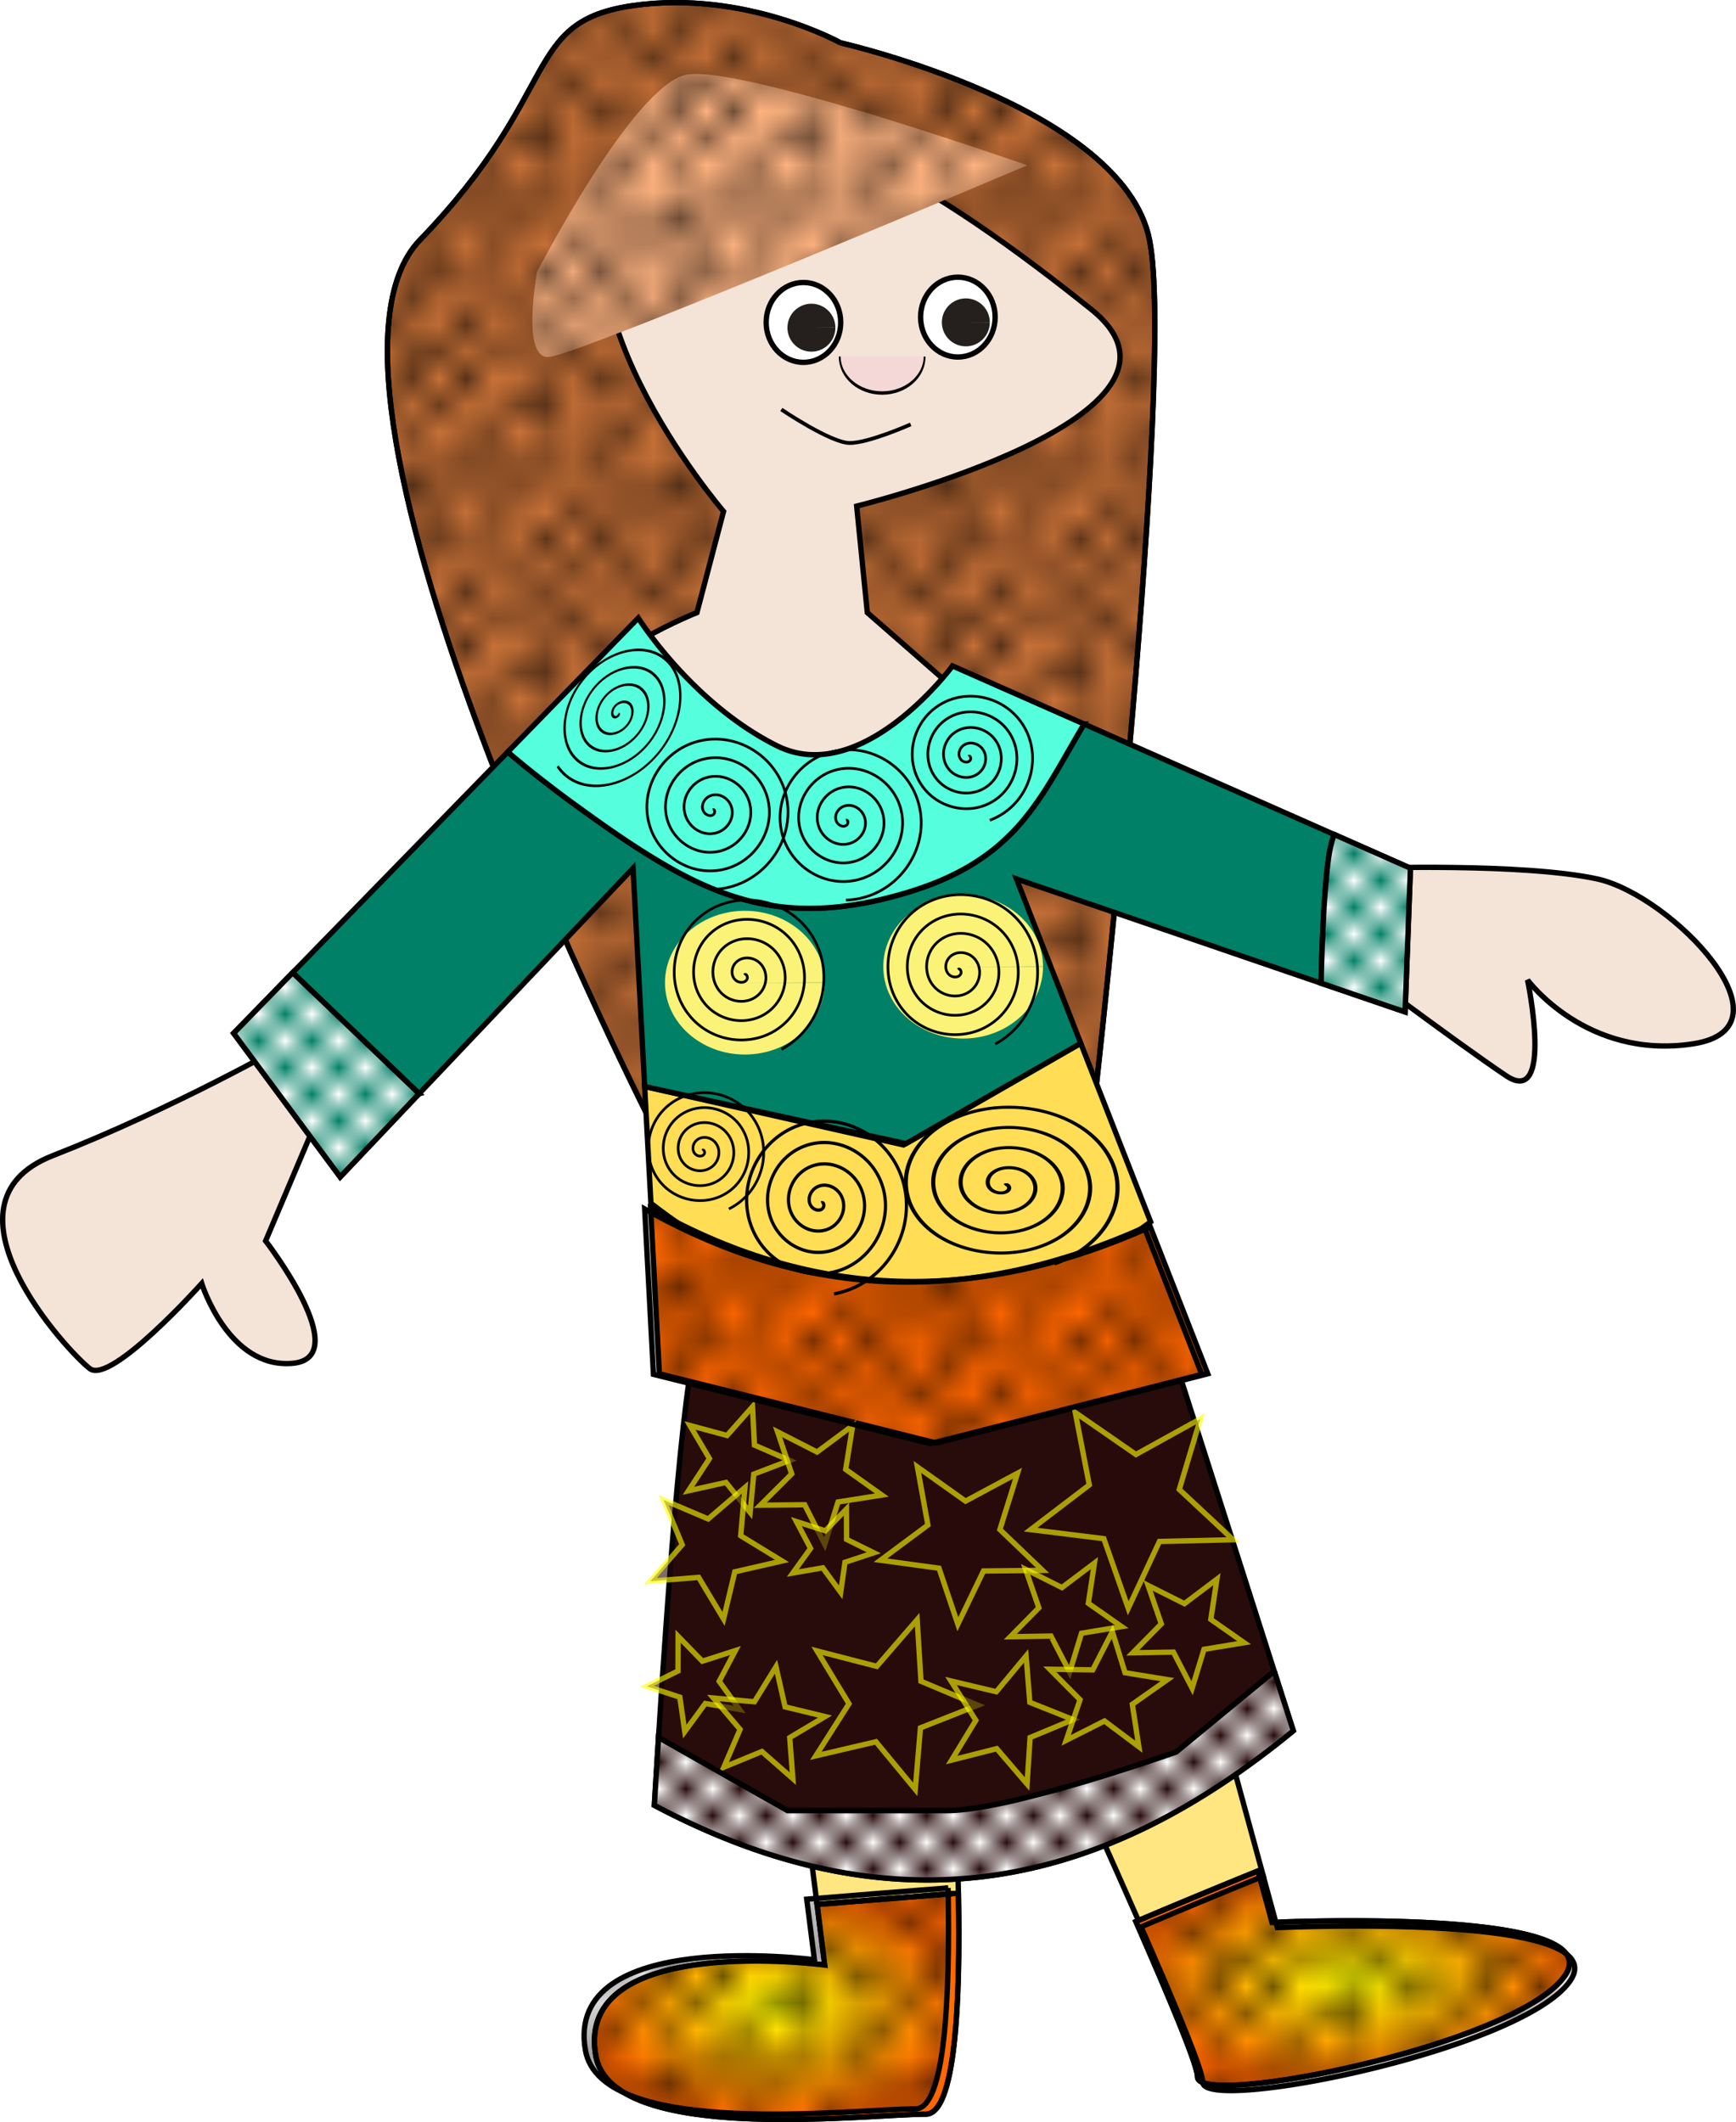 <svg xmlns="http://www.w3.org/2000/svg" xmlns:xlink="http://www.w3.org/1999/xlink" viewBox="0 0 649.77 794.33"><defs><pattern id="b" height="2" width="2" patternUnits="userSpaceOnUse" patternTransform="scale(10)"><path fill="#fff" d="M0 0h1v1H0zM1 1h1v1H1z"/></pattern><pattern id="c" xlink:href="#a" patternTransform="matrix(10 0 0 10 17.664 2.133)"/><pattern id="i" xlink:href="#a" patternTransform="matrix(10 0 0 10 17.664 2.133)"/><pattern id="j" xlink:href="#b" patternTransform="matrix(10 0 0 10 20 0)"/><pattern id="k" xlink:href="#b" patternTransform="matrix(10 0 0 10 20 0)"/><pattern id="l" xlink:href="#b" patternTransform="matrix(10 0 0 10 20 0)"/><pattern id="d" xlink:href="#a" patternTransform="matrix(10 0 0 10 17.664 2.133)"/><pattern id="h" xlink:href="#a" patternTransform="matrix(10 0 0 10 19.636 4.105)"/><pattern id="f" xlink:href="#a" patternTransform="matrix(10 0 0 10 13.797 .14)"/><pattern id="a" height="10" width="10" patternUnits="userSpaceOnUse" patternTransform="matrix(10 0 0 10 -2.336 2.133)"><circle cx="2.567" cy=".81" r=".45"/><circle cx="3.048" cy="2.33" r=".45"/><circle cx="4.418" cy="2.415" r=".45"/><circle cx="1.844" cy="3.029" r=".45"/><circle cx="6.08" cy="1.363" r=".45"/><circle cx="5.819" cy="4.413" r=".45"/><circle cx="4.305" cy="4.048" r=".45"/><circle cx="5.541" cy="3.045" r=".45"/><circle cx="4.785" cy="5.527" r=".45"/><circle cx="2.667" cy="5.184" r=".45"/><circle cx="7.965" cy="1.448" r=".45"/><circle cx="7.047" cy="5.049" r=".45"/><circle cx="4.34" cy=".895" r=".45"/><circle cx="7.125" cy=".34" r=".45"/><circle cx="9.553" cy="1.049" r=".45"/><circle cx="7.006" cy="2.689" r=".45"/><circle cx="8.909" cy="2.689" r=".45"/><circle cx="9.315" cy="4.407" r=".45"/><circle cx="7.82" cy="3.87" r=".45"/><circle cx="8.27" cy="5.948" r=".45"/><circle cx="7.973" cy="7.428" r=".45"/><circle cx="9.342" cy="8.072" r=".45"/><circle cx="8.206" cy="9.315" r=".45"/><circle cx="9.682" cy="9.475" r=".45"/><circle cx="9.688" cy="6.186" r=".45"/><circle cx="3.379" cy="6.296" r=".45"/><circle cx="2.871" cy="8.204" r=".45"/><circle cx="4.59" cy="8.719" r=".45"/><circle cx="3.181" cy="9.671" r=".45"/><circle cx="5.734" cy="7.315" r=".45"/><circle cx="6.707" cy="6.513" r=".45"/><circle cx="5.73" cy="9.67" r=".45"/><circle cx="6.535" cy="8.373" r=".45"/><circle cx="4.37" cy="7.154" r=".45"/><circle cx=".622" cy="7.25" r=".45"/><circle cx=".831" cy="5.679" r=".45"/><circle cx="1.257" cy="8.519" r=".45"/><circle cx="1.989" cy="6.877" r=".45"/><circle cx=".374" cy="3.181" r=".45"/><circle cx="1.166" cy="1.664" r=".45"/><circle cx="1.151" cy=".093" r=".45"/><circle cx="1.151" cy="10.093" r=".45"/><circle cx="1.302" cy="4.451" r=".45"/><circle cx="3.047" cy="3.763" r=".45"/></pattern><radialGradient id="e" gradientUnits="userSpaceOnUse" cy="896.42" cx="278.96" gradientTransform="matrix(1 0 0 .626 20 335.1)" r="69.199"><stop offset="0" stop-color="#ff0"/><stop offset="1" stop-color="#ff0" stop-opacity="0"/></radialGradient><radialGradient id="g" gradientUnits="userSpaceOnUse" cy="885.86" cx="494.56" gradientTransform="matrix(1 0 0 .501 20.028 442.32)" r="82.146"><stop offset="0" stop-color="#ff0"/><stop offset="1" stop-color="#ff0" stop-opacity="0"/></radialGradient></defs><path d="M314.66 16.05s105.63 23.916 115.59 73.741c9.78 48.896-19.93 316.89-19.93 316.89l-75.73-159.44-89.68 175.38s-141.5-277.03-87.692-332.83c53.811-55.804 37.867-81.713 79.72-87.692s77.727 13.951 77.727 13.951z" color="#000" stroke="#000" stroke-width="2" fill="#c87137"/><path d="M448.2 611.97l-67.75 5.969s26.271 56.669 46.688 103.31a3500.143 3500.143 0 0145.72-18.97L448.2 611.969zM294.73 625.9l11.094 86.969c17.015-1.418 35.05-2.805 52.906-4.219-.785-40.524-4.219-80.75-4.219-80.75l-59.78-2z" color="#000" stroke="#000" stroke-width="2" fill="#ffe680"/><path d="M476.95 625.56l-36.72 30.25s-3.865 1.351-10.03 3.406c-6.167 2.055-14.627 4.822-23.845 7.563a555.343 555.343 0 01-14.219 4c-4.788 1.284-9.547 2.503-14.125 3.53s-8.96 1.87-12.938 2.47c-3.978.6-7.573.937-10.562.937h-59.78l-48.25-27.375c-.903 14.36-1.563 25.406-1.563 25.406 94.559 50.057 171.09 28.005 239.16-27.906l-7.13-22.28z" color="#000" stroke="#000" stroke-width="2" fill="#280b0b"/><path d="M262.85 498.37c-6.145 0-13.339 103.66-16.375 151.97l48.25 27.375h59.781c2.99 0 6.585-.338 10.562-.938 3.978-.599 8.36-1.44 12.938-2.468 4.578-1.028 9.337-2.247 14.125-3.532 4.788-1.284 9.61-2.63 14.22-4 9.217-2.74 17.677-5.507 23.843-7.562 6.17-2.06 10.04-3.41 10.04-3.41l36.72-30.25-38.72-121.22s-167.4-5.969-175.38-5.969z" color="#000" stroke="#000" stroke-width="2" fill="#280b0b"/><path d="M322.93 161.49s105.63 23.916 115.59 73.741c9.78 48.896-19.93 316.89-19.93 316.89l-75.73-159.44-89.68 175.38s-141.5-277.03-87.692-332.83c53.811-55.804 37.867-81.713 79.72-87.692s77.727 13.951 77.727 13.951z" color="#000" stroke="#000" stroke-width="2" fill="url(#c)" transform="translate(-8.27 -145.44)"/><path d="M356.52 257.21l-31.888-27.902-3.986-39.86s137.52-33.881 87.692-73.741c-49.825-39.86-133.53-99.65-171.4-53.811-37.867 45.839 33.881 129.54 33.881 129.54l-9.965 37.867s-39.86 15.944-35.874 27.902 41.853 59.79 73.741 59.79 57.797-59.79 57.797-59.79zM121.34 412.66l-21.923 51.818s33.881 43.846 9.965 45.839-33.88-29.895-33.88-29.895-33.882 37.867-41.854 31.888c-7.97-5.98-59.788-61.78-13.949-79.72s87.688-41.85 87.688-41.85l19.93 29.895zM511.97 324.97s57.797-1.993 85.7 3.986 75.733 55.804 35.873 61.783-61.783-23.916-61.783-23.916 9.965 47.832-7.972 35.874-65.769-47.832-65.769-47.832z" color="#000" stroke="#000" stroke-width="2" fill="#f4e3d7"/><path d="M358.73 708.65c-17.857 1.414-35.89 2.801-52.906 4.219l2.875 22.656s-93.759-12.34-85.719 33.875c5.855 33.653 101.64 21.938 123.56 21.938 11.05 0 12.985-41.504 12.188-82.688zM470.86 700.29a3493.201 3493.201 0 00-45.719 18.969c12.343 28.199 23.062 53.619 23.062 58.125 0 11.958 119.56-11.966 137.5-37.875 17.937-25.909-109.59-19.938-109.59-19.938l-5.25-19.281z" color="#000" stroke="#000" stroke-width="2" fill="#f60"/><path d="M404.51 390.5l-66.33 38.055-96.889-21.867 2.344 43.719c71.076 54.707 131.87 47.703 187.03 6.938z" color="#000" stroke="#000" stroke-width="2" fill="#fd5"/><path d="M430.56 459.25c-59.916 26.819-121.81 29.923-187.03-6.937l3.281 61.906 103.62 25.909 101.63-25.91z" color="#000" stroke="#000" stroke-width="2" fill="#f60"/><path d="M156.89 409.37l-47.35-45.31-22.09 22.69 39.87 53.81 29.562-31.188zM499.29 312.31c-.458 1.559-.932 3.117-1.281 4.688-.498 2.242-.931 5.195-1.313 8.656-.381 3.46-.688 7.437-.968 11.688-.56 8.501-.939 18.157-1.188 27.25-.05 1.832-.022 1.665-.062 3.437l31.438 10.75 2-53.812-28.625-12.656z" color="#000" stroke="#000" stroke-width="2" fill="#008066"/><path d="M405.76 271c-2.33 3.962-4.561 7.822-6.687 11.531-2.258 3.94-4.442 7.712-6.72 11.344-2.276 3.632-4.633 7.105-7.187 10.406-1.276 1.65-2.606 3.28-4 4.844s-2.862 3.058-4.406 4.531-3.15 2.9-4.875 4.281-3.561 2.716-5.5 4-4.003 2.533-6.187 3.719-4.476 2.322-6.938 3.406a112.275 112.275 0 01-7.844 3.094c-2.772.98-5.73 1.91-8.843 2.781-3.114.872-6.142 1.64-9.094 2.281a131.928 131.928 0 01-8.625 1.563 113.52 113.52 0 01-8.219.937 101.4 101.4 0 01-7.906.282 93.44 93.44 0 01-7.594-.313 89.903 89.903 0 01-7.344-.937c-2.419-.407-4.82-.904-7.187-1.5s-4.696-1.284-7.031-2.063c-4.672-1.557-9.318-3.473-13.97-5.719-4.651-2.246-9.313-4.838-14.093-7.718-4.78-2.88-9.663-6.04-14.72-9.5-5.056-3.46-10.3-7.202-15.78-11.188a459.911 459.911 0 01-15.312-11.656c-3.476-2.757-6.571-5.339-9.657-7.938l-80.5 82.594 47.344 45.312 80.062-84.406 4.344 81.72 97.812 21.374L404.51 390.5l-24.062-61.53 114.03 39.061c.04-1.772.012-1.605.063-3.437.249-9.093.627-18.75 1.187-27.25.28-4.251.587-8.227.969-11.688.381-3.46.814-6.415 1.312-8.657.35-1.57.824-3.129 1.282-4.687L405.759 271z" color="#000" stroke="#000" stroke-width="2" fill="#008066"/><path d="M190.04 281.47c3.086 2.6 6.18 5.18 9.656 7.938 4.742 3.76 9.832 7.67 15.312 11.656 5.481 3.986 10.725 7.727 15.781 11.188 5.057 3.46 9.94 6.619 14.72 9.5 4.78 2.88 9.442 5.472 14.093 7.718 4.652 2.246 9.298 4.162 13.97 5.72a97.19 97.19 0 007.03 2.062 91.862 91.862 0 007.188 1.5c2.42.406 4.855.726 7.344.937 2.489.21 5.017.305 7.594.313 2.577.008 5.223-.08 7.906-.282 2.683-.202 5.41-.519 8.219-.937s5.673-.92 8.625-1.563 5.98-1.409 9.094-2.28a139.631 139.631 0 008.843-2.782 112.28 112.28 0 007.844-3.094 93.202 93.202 0 006.938-3.406c2.184-1.186 4.249-2.434 6.187-3.719s3.775-2.62 5.5-4 3.332-2.808 4.875-4.281 3.012-2.968 4.406-4.531a90.229 90.229 0 004-4.844c2.554-3.301 4.91-6.775 7.188-10.406 2.277-3.632 4.46-7.405 6.719-11.344 2.126-3.71 4.357-7.57 6.687-11.531l-49.25-21.75s-33.862 45.819-65.75 29.875c-31.9-15.94-51.85-47.81-51.85-47.81l-48.875 50.156z" color="#000" stroke="#000" stroke-width="2" fill="#5fd"/><path d="M384.42 61.89S276.8 24.023 256.87 28.009s-55.804 73.741-55.804 73.741-5.979 31.888 3.986 31.888 179.37-71.748 179.37-71.748z" color="#000" fill="#ffb380"/><path d="M340.87 158.85s-15.665 6.969-22.785 6.969c-7.12 0-25.633-12.544-25.633-12.544" color="#000" stroke="#000" stroke-width="1.414" fill="none"/><path d="M296.96 444.5c1.026-.224.808 1.272.372 1.704-1.18 1.172-3.072.269-3.78-.96-1.268-2.198.144-4.888 2.292-5.857 3.153-1.423 6.733.555 7.934 3.625 1.6 4.092-.964 8.59-4.958 10.01-5.027 1.787-10.452-1.37-12.086-6.29-1.979-5.96 1.776-12.318 7.622-14.162 6.89-2.173 14.186 2.181 16.24 8.955 2.37 7.82-2.587 16.055-10.289 18.315-8.75 2.568-17.925-2.991-20.39-11.62-2.768-9.68 3.396-19.795 12.951-22.468 10.61-2.967 21.666 3.8 24.544 14.285 3.167 11.54-4.205 23.538-15.617 26.62-12.468 3.368-25.41-4.61-28.696-16.95-3.568-13.397 5.014-27.282 18.282-30.773 14.325-3.769 29.154 5.418 32.85 19.615 3.97 15.254-5.823 31.027-20.948 34.925-2.066.533-4.19.841-6.322.92" transform="matrix(.403 .662 -.762 .661 450.52 -223.322)" stroke="#000" fill="none"/><path d="M266.788 303.06c1.026-.224.808 1.272.372 1.704-1.18 1.172-3.072.269-3.78-.96-1.268-2.198.144-4.888 2.292-5.857 3.153-1.423 6.733.555 7.934 3.625 1.6 4.092-.963 8.59-4.958 10.01-5.027 1.787-10.452-1.37-12.086-6.29-1.979-5.96 1.776-12.318 7.623-14.162 6.89-2.173 14.186 2.181 16.239 8.955 2.37 7.82-2.587 16.055-10.288 18.315-8.75 2.568-17.925-2.991-20.391-11.62-2.767-9.68 3.396-19.795 12.952-22.468 10.609-2.967 21.666 3.8 24.544 14.285 3.166 11.54-4.206 23.538-15.617 26.62-12.468 3.368-25.41-4.61-28.696-16.95-3.568-13.397 5.014-27.282 18.282-30.773 14.325-3.769 29.154 5.418 32.849 19.615 3.97 15.254-5.823 31.027-20.947 34.925-2.067.533-4.19.841-6.323.92" stroke="#000" fill="none"/><path d="M316.641 307.032c1.026-.224.808 1.272.372 1.704-1.18 1.172-3.072.269-3.78-.96-1.268-2.198.144-4.888 2.292-5.857 3.153-1.423 6.733.555 7.934 3.625 1.6 4.093-.963 8.59-4.958 10.01-5.027 1.787-10.452-1.37-12.086-6.29-1.979-5.96 1.776-12.318 7.623-14.162 6.89-2.173 14.186 2.181 16.239 8.955 2.37 7.82-2.587 16.055-10.288 18.315-8.75 2.568-17.925-2.991-20.391-11.62-2.767-9.68 3.396-19.795 12.952-22.468 10.609-2.966 21.666 3.8 24.544 14.285 3.166 11.54-4.206 23.538-15.617 26.62-12.468 3.368-25.41-4.61-28.696-16.95-3.568-13.397 5.014-27.282 18.282-30.773 14.325-3.769 29.154 5.419 32.849 19.615 3.97 15.254-5.823 31.027-20.947 34.925-2.067.533-4.19.841-6.323.92M362.496 283.113c.76-.452.985.802.752 1.264-.632 1.253-2.386 1.034-3.28.24-1.6-1.42-1.188-3.949.272-5.297 2.143-1.979 5.534-1.351 7.313.785 2.372 2.847 1.52 7.129-1.297 9.33-3.545 2.77-8.727 1.69-11.346-1.81-3.171-4.24-1.864-10.328 2.322-13.363 4.933-3.576 11.93-2.037 15.379 2.834 3.982 5.625 2.212 13.533-3.346 17.395-6.316 4.388-15.137 2.387-19.412-3.858-4.795-7.006-2.562-16.742 4.37-21.428 7.697-5.203 18.348-2.737 23.445 4.883 5.61 8.386 2.912 19.952-5.396 25.46-9.076 6.02-21.557 3.089-27.477-5.907-6.427-9.766-3.264-23.163 6.42-29.493 10.455-6.835 24.768-3.44 31.51 6.932 7.244 11.145 3.616 26.374-7.444 33.526a25.115 25.115 0 01-4.813 2.423M262.846 430.596c.678-.506 1.016.664.841 1.126-.475 1.253-2.163 1.22-3.093.556-1.662-1.19-1.523-3.633-.27-5.06 1.837-2.094 5.122-1.837 7.026.015 2.537 2.467 2.157 6.62-.3 8.993-3.09 2.985-8.121 2.48-10.96-.585-3.437-3.71-2.803-9.625.87-12.927 4.328-3.89 11.13-3.129 14.893 1.155 4.345 4.945 3.455 12.636-1.44 16.86-5.56 4.8-14.142 3.78-18.827-1.725-5.255-6.176-4.108-15.649 2.01-20.794 6.791-5.712 17.156-4.435 22.76 2.295 6.168 7.406 4.762 18.663-2.58 24.727-8.02 6.625-20.17 5.09-26.694-2.865-7.082-8.635-5.417-21.678 3.15-28.66 9.249-7.54 23.186-5.745 30.628 3.434 7.996 9.863 6.072 24.694-3.72 32.594a23.993 23.993 0 01-4.33 2.782" stroke="#000" fill="none"/><path d="M304.93 584.01c.927-.346.923 1.08.574 1.541-.945 1.251-2.831.66-3.656-.392-1.476-1.883-.517-4.581 1.359-5.772 2.752-1.749 6.358-.38 7.888 2.325 2.038 3.606.246 8.146-3.293 10.003-4.454 2.338-9.938.115-12.119-4.26-2.641-5.297.015-11.733 5.226-14.233 6.141-2.947 13.531.144 16.35 6.193 3.255 6.983-.273 15.329-7.16 18.466-7.824 3.564-17.128-.402-20.58-8.127-3.874-8.665.53-18.928 9.093-22.697 9.506-4.183 20.729.659 24.812 10.06 4.494 10.347-.787 22.53-11.027 26.928-11.187 4.806-24.33-.914-29.043-11.994-5.117-12.028 1.042-26.132 12.96-31.159 12.868-5.427 27.933 1.17 33.274 13.927 5.74 13.708-1.298 29.735-14.894 35.39a28.08 28.08 0 01-5.779 1.703" transform="matrix(1.195 0 0 1.222 -56.99 -263.44)" stroke="#000" fill="none"/><path d="M360.73 572.05c.8-.604 1.209.78 1.004 1.328-.554 1.488-2.555 1.462-3.66.68-1.978-1.398-1.83-4.294-.356-5.993 2.163-2.494 6.057-2.212 8.325-.031 3.024 2.906 2.602 7.83-.293 10.658-3.641 3.559-9.606 2.993-12.99-.617-4.099-4.374-3.389-11.386.94-15.323 5.103-4.64 13.168-3.784 17.656 1.265 5.182 5.83 4.18 14.95-1.59 19.988-6.557 5.726-16.731 4.578-22.32-1.914-6.27-7.282-4.975-18.514 2.238-24.653 8.009-6.815 20.298-5.373 26.985 2.563 7.36 8.733 5.771 22.082-2.887 29.318-9.458 7.905-23.866 6.169-31.65-3.211-8.45-10.183-6.567-25.65 3.536-33.983 10.908-8.997 27.434-6.966 36.315 3.86 9.543 11.631 7.364 29.218-4.184 38.647a28.426 28.426 0 01-5.112 3.327" transform="matrix(1.548 0 0 1.14 -182.32 -208.514)" stroke="#000" fill="none"/><path d="M280.76 566.1l-9.034-11.206-14.052 3.12 7.865-12.054-7.31-12.4 13.895 3.756 9.534-10.784.722 14.376 13.202 5.735-13.449 5.13zM358.51 607.94l-7.05-20.948-21.9-2.982 17.744-13.178-3.931-21.75 18.016 12.803 19.47-10.46-6.61 21.091 15.965 15.285-22.1.232z" opacity=".606" fill-opacity=".992" stroke="#ff0" stroke-width="2" fill="#280b0b"/><path d="M422.286 601.99l-9.131-26.054-27.4-3.384 21.957-16.736-5.25-27.105 22.702 15.711 24.156-13.368-7.926 26.446 20.178 18.843-27.601.634zM276.8 639.86l-12.816-2.22-7.678 10.498-1.85-12.874-12.356-4.059 11.673-5.737.041-13.006 9.063 9.33 12.383-3.98-6.071 11.502zM342.57 669.78l-14.71-17.825-22.503 5.268 12.407-19.498-11.964-19.773 22.378 5.775 15.108-17.49 1.424 23.068 21.302 8.964-21.498 8.482z" opacity=".606" fill-opacity=".992" stroke="#ff0" stroke-width="2" fill="#280b0b"/><path d="M400.36 625.9l-7.001-13.523-15.226.27 10.698-10.838-4.962-14.397 13.613 6.826 12.159-9.169-2.285 15.056 12.477 8.731-15.025 2.48zM446.2 631.92l-7.001-13.523-15.226.27 10.698-10.838-4.962-14.397 13.613 6.826 12.159-9.169-2.285 15.056 12.477 8.731-15.025 2.48zM384.42 667.77l-11.352-13.239-16.902 4.295 9.083-14.887-9.308-14.748 16.965 4.038 11.15-13.41 1.403 17.383 16.199 6.46-16.1 6.705z" opacity=".606" fill-opacity=".992" stroke="#ff0" stroke-width="2" fill="#280b0b"/><path d="M426.27 653.83l-12.864-9.645-14.353 7.246 5.197-15.215-11.327-11.41 16.076.24 7.353-14.298 4.739 15.364 15.87 2.575-13.147 9.254zM308.7 578.04l-7.521-14.8-16.601.17 11.75-11.727-5.291-15.736 14.784 7.552 13.33-9.895-2.614 16.395 13.53 9.62-16.4 2.58zM270.82 605.98l-9.319-15.556-18.076 1.444 11.915-13.67-6.96-16.745 16.684 7.108 13.775-11.794-1.605 18.063 15.473 9.457-17.675 4.055zM296.76 665.77l-11.588-10.165-14.252 5.87 6.087-14.161-9.988-11.741 15.349 1.412 8.08-13.127 3.4 15.035 14.98 3.628-13.248 7.88z" opacity=".606" fill-opacity=".992" stroke="#ff0" stroke-width="2" fill="#280b0b"/><path d="M314.66 596.02l-6.716-9.173-11.201 1.947 6.648-9.223-5.313-10.05 10.826 3.472 7.918-8.159.042 11.37 10.206 5.009-10.799 3.553z" opacity=".606" fill-opacity=".992" stroke="#ff0" stroke-width="2" fill="#280b0b"/><path d="M436.6 604.91c-59.916 26.819-121.81 29.923-187.03-6.938l3.281 61.906 103.62 25.91 101.63-25.91z" color="#000" stroke="#000" stroke-width="2" fill="url(#d)" transform="translate(-8.27 -145.44)"/><path d="M367 854.09c-17.857 1.414-35.891 2.801-52.906 4.219l2.875 22.656s-93.759-12.34-85.719 33.875c5.855 33.653 101.64 21.938 123.56 21.938 11.05 0 12.985-41.504 12.188-82.688z" color="#000" stroke="#000" stroke-width="2" fill="url(#e)" transform="translate(-8.27 -145.44)"/><path d="M363.13 852.1c-17.857 1.414-35.891 2.801-52.906 4.219l2.875 22.656s-93.759-12.34-85.719 33.875c5.855 33.653 101.64 21.938 123.56 21.938 11.05 0 12.985-41.504 12.188-82.688z" color="#000" stroke="#000" stroke-width="2" fill="url(#f)" transform="translate(-8.27 -145.44)"/><path d="M479.16 845.74a3493.201 3493.201 0 00-45.719 18.969c12.343 28.199 23.062 53.619 23.062 58.125 0 11.958 119.56-11.966 137.5-37.875 17.937-25.909-109.59-19.938-109.59-19.938l-5.25-19.281z" color="#000" stroke="#000" stroke-width="2" fill="url(#g)" transform="translate(-8.27 -145.44)"/><path d="M481.1 847.7a3493.201 3493.201 0 00-45.719 18.969c12.343 28.199 23.062 53.619 23.062 58.125 0 11.958 119.56-11.966 137.5-37.875 17.937-25.909-109.59-19.938-109.59-19.938l-5.25-19.281z" color="#000" stroke="#000" stroke-width="2" fill="url(#h)" transform="translate(-8.27 -145.44)"/><path d="M308.685 367.818c0 14.859-13.384 26.905-29.895 26.905-16.51 0-29.895-12.046-29.895-26.905s13.384-26.905 29.895-26.905c16.47 0 29.835 11.987 29.895 26.809l-29.895.097zM390.398 361.839c0 14.859-13.384 26.905-29.895 26.905-16.51 0-29.895-12.046-29.895-26.905s13.384-26.905 29.895-26.905c16.47 0 29.835 11.987 29.895 26.809l-29.895.097z" opacity=".99" fill-rule="evenodd" color="#000" fill="#fcf478"/><path d="M358.55 362.89c.853-.687 1.348.81 1.143 1.417-.555 1.645-2.742 1.684-3.977.868-2.209-1.46-2.146-4.63-.593-6.537 2.278-2.799 6.543-2.623 9.096-.318 3.403 3.073 3.11 8.467.044 11.656-3.858 4.013-10.395 3.599-14.216-.23-4.628-4.64-4.091-12.327.505-16.776 5.417-5.244 14.258-4.584 19.335.78 5.862 6.193 5.078 16.191-1.055 21.895-6.968 6.48-18.126 5.573-24.454-1.33-7.1-7.743-6.068-20.06 1.605-27.013 8.517-7.72 21.996-6.564 29.574 1.879 8.34 9.291 7.06 23.93-2.154 32.134-10.065 8.96-25.867 7.555-34.693-2.429-9.582-10.838-8.052-27.803 2.703-37.253 11.612-10.203 29.739-8.548 39.813 2.978 10.824 12.385 9.045 31.675-3.252 42.372a31.076 31.076 0 01-5.472 3.81M278.55 364.89c.853-.687 1.348.81 1.143 1.417-.555 1.645-2.742 1.684-3.977.868-2.209-1.46-2.146-4.63-.593-6.537 2.278-2.799 6.543-2.623 9.096-.318 3.403 3.073 3.11 8.467.044 11.656-3.858 4.013-10.395 3.599-14.216-.23-4.628-4.64-4.091-12.327.505-16.776 5.417-5.244 14.258-4.584 19.335.78 5.862 6.193 5.078 16.191-1.055 21.895-6.968 6.48-18.126 5.573-24.454-1.33-7.1-7.743-6.068-20.06 1.605-27.013 8.517-7.72 21.996-6.564 29.574 1.879 8.34 9.291 7.06 23.93-2.154 32.134-10.065 8.96-25.867 7.555-34.693-2.429-9.582-10.838-8.052-27.803 2.703-37.253 11.612-10.203 29.739-8.548 39.813 2.978 10.824 12.385 9.045 31.675-3.252 42.372a31.076 31.076 0 01-5.472 3.81" stroke="#000" fill="none"/><g fill-rule="evenodd" color="#000"><path d="M314.67 120.684c0 8.255-6.246 14.947-13.95 14.947s-13.952-6.692-13.952-14.947c0-8.255 6.246-14.947 13.951-14.947s13.951 6.692 13.951 14.947z" opacity=".99" stroke="#000" stroke-width="2" fill="#fff"/><path d="M312.674 122.675a8.969 8.969 0 110-.032l-8.968.032z" opacity=".99" fill="#241f1c"/></g><g fill-rule="evenodd" color="#000"><path d="M372.47 118.691c0 8.255-6.246 14.947-13.95 14.947s-13.952-6.692-13.952-14.947c0-8.255 6.246-14.947 13.951-14.947s13.951 6.692 13.951 14.947z" opacity=".99" stroke="#000" stroke-width="2" fill="#fff"/><path d="M370.474 120.682a8.969 8.969 0 110-.032l-8.968.032z" opacity=".99" fill="#241f1c"/></g><path d="M332.83 289.05c0 3.302-5.8 5.979-12.954 5.979-7.155 0-12.954-2.677-12.954-5.979v-.014" transform="matrix(1.226 0 0 2.281 -61.987 -525.85)" opacity=".99" fill-rule="evenodd" color="#000" stroke="#000" stroke-width=".558" fill="#f4d7d7"/><path d="M392.69 207.34s-107.62-37.867-127.55-33.881-55.804 73.741-55.804 73.741-5.979 31.888 3.986 31.888 179.37-71.748 179.37-71.748z" color="#000" fill="url(#i)" transform="translate(-8.27 -145.44)"/><path d="M165.16 554.81l-47.35-45.31-22.091 22.69L135.59 586l29.562-31.188z" color="#000" stroke="#000" stroke-width="2" fill="url(#j)" transform="translate(-8.27 -145.44)"/><path d="M507.56 457.75c-.458 1.559-.932 3.117-1.281 4.688-.498 2.242-.931 5.195-1.313 8.656-.381 3.46-.688 7.437-.968 11.688-.561 8.501-.939 18.157-1.188 27.25-.05 1.832-.022 1.665-.062 3.437l31.438 10.75 2-53.812-28.625-12.656z" color="#000" stroke="#000" stroke-width="2" fill="url(#k)" transform="translate(-8.27 -145.44)"/><path d="M485.22 771l-36.72 30.25s-3.865 1.351-10.031 3.406c-6.166 2.056-14.626 4.822-23.844 7.563a555.343 555.343 0 01-14.219 4c-4.788 1.284-9.547 2.503-14.125 3.53s-8.96 1.87-12.938 2.47c-3.978.6-7.573.937-10.562.937H303l-48.25-27.375c-.903 14.36-1.563 25.406-1.563 25.406 94.56 50.057 171.09 28.005 239.16-27.906l-7.13-22.28z" color="#000" stroke="#000" stroke-width="2" fill="url(#l)" transform="translate(-8.27 -145.44)"/></svg>